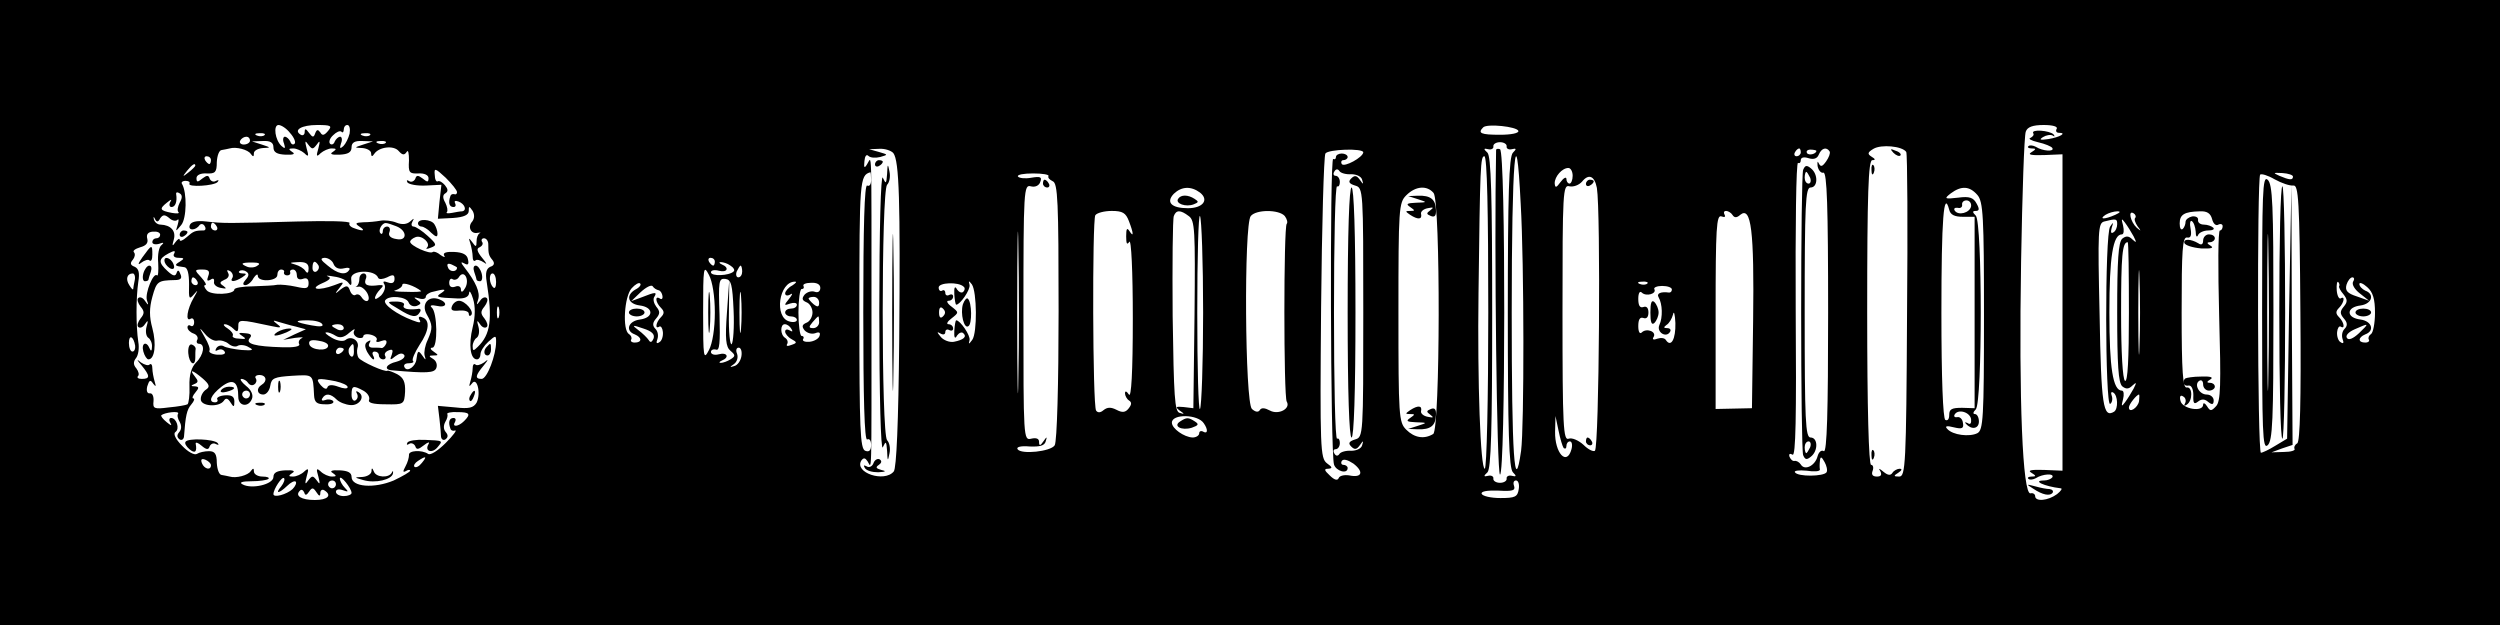 <?xml version="1.0" standalone="no"?>
<!DOCTYPE svg PUBLIC "-//W3C//DTD SVG 20010904//EN"
 "http://www.w3.org/TR/2001/REC-SVG-20010904/DTD/svg10.dtd">
<svg version="1.0" xmlns="http://www.w3.org/2000/svg"
 width="640pt" height="160pt" viewBox="0 0 640 160"
 preserveAspectRatio="xMidYMid meet">
<g transform="translate(0,160) scale(0.1,-0.1)"
fill="#000000" stroke="none">
<path d="M0 800 l0 -800 3200 0 3200 0 0 800 0 800 -3200 0 -3200 0 0 -800z
m743 459 c10 -11 15 -24 11 -27 -4 -4 -9 -1 -11 6 -3 6 -9 12 -14 12 -4 0 -6
-8 -2 -17 4 -13 3 -15 -6 -7 -17 15 -22 54 -8 54 7 0 21 -9 30 -21z m97 6
c-10 -12 -15 -13 -20 -4 -6 8 -9 8 -13 -2 -4 -12 -7 -11 -16 1 -8 11 -11 12
-11 2 0 -7 -5 -10 -10 -7 -20 12 2 25 42 25 35 0 39 -2 28 -15z m55 -7 c-3
-12 -10 -26 -16 -32 -9 -8 -10 -6 -6 7 4 9 2 17 -2 17 -5 0 -11 -6 -14 -12 -2
-7 -8 -10 -12 -6 -4 4 -1 14 8 22 8 8 17 12 21 9 3 -4 6 -1 6 5 0 7 4 12 9 12
6 0 8 -10 6 -22z m2992 7 c2 -6 -19 -10 -47 -10 -49 0 -58 4 -43 19 10 10 86
2 90 -9z m1378 5 c-3 -5 -1 -10 6 -10 21 0 3 -11 -27 -16 -21 -3 -25 -2 -14 5
8 5 19 7 25 4 5 -4 6 -2 2 3 -10 10 -58 14 -52 3 3 -4 -1 -9 -7 -12 -7 -2 2
-7 19 -11 18 -4 35 -11 37 -15 6 -10 -25 -8 -42 3 -7 4 -16 5 -19 2 -4 -3 0
-6 8 -6 12 0 12 -2 -1 -10 -10 -6 0 -8 33 -7 l47 2 0 -405 0 -405 -47 2 c-33
1 -43 -1 -33 -7 13 -8 13 -10 1 -10 -8 0 -12 -3 -8 -6 3 -3 12 -2 19 2 17 11
48 13 42 2 -3 -4 -12 -8 -21 -8 -32 0 0 -15 42 -20 6 0 1 -7 -9 -15 -23 -17
-56 -20 -56 -5 0 5 -6 9 -12 7 -20 -3 -30 236 -24 594 3 173 8 323 12 332 4
12 18 17 46 17 23 0 37 -4 33 -10z m-4588 -16 c-3 -3 -12 -4 -19 -1 -8 3 -5 6
6 6 11 1 17 -2 13 -5z m270 0 c-3 -3 -12 -4 -19 -1 -8 3 -5 6 6 6 11 1 17 -2
13 -5z m-307 -14 c0 -5 -7 -10 -16 -10 -8 0 -12 5 -9 10 3 6 10 10 16 10 5 0
9 -4 9 -10z m60 -17 c0 -13 9 -18 31 -19 20 -1 26 2 17 7 -10 7 -10 9 3 9 8 0
21 -6 28 -12 11 -11 12 -8 6 12 -5 19 -4 22 4 10 10 -13 12 -13 22 0 8 12 9 9
4 -10 -6 -20 -5 -23 6 -12 7 6 20 12 28 12 13 0 13 -2 3 -9 -9 -5 -3 -8 17 -7
22 1 31 6 31 19 0 12 8 17 28 16 l27 -1 -25 -8 c-24 -8 -24 -8 -2 -9 12 -1 22
-7 22 -13 0 -9 3 -10 8 -2 12 18 50 23 63 7 9 -10 14 -11 20 -2 4 7 6 -3 6
-22 -2 -31 1 -34 24 -33 15 1 26 -4 26 -12 0 -11 -3 -11 -15 -1 -12 9 -16 9
-19 -1 -3 -6 -10 -9 -15 -6 -6 4 -8 3 -5 -3 4 -5 24 -9 47 -8 l40 2 -5 -44 -4
-43 39 2 c28 2 40 8 40 18 0 13 1 13 10 0 5 -9 5 -19 -1 -27 -13 -14 -3 -33
14 -29 7 1 9 1 5 -1 -5 -3 -8 -12 -8 -21 0 -15 -2 -15 -11 -2 -9 12 -10 12 -5
-3 3 -10 6 -26 6 -34 0 -9 3 -13 7 -10 3 4 13 1 22 -5 9 -7 7 -2 -4 11 -14 17
-16 25 -7 28 6 3 10 9 6 14 -3 5 0 9 5 9 6 0 11 -7 11 -15 0 -25 1 -29 11 -41
6 -8 4 -14 -6 -17 -10 -5 -13 -15 -9 -39 15 -96 10 -134 -23 -166 -11 -11 -13
-11 -13 2 0 8 5 18 10 21 6 4 8 16 5 28 -5 17 -4 19 4 7 5 -8 13 -11 17 -7 4
3 1 13 -6 22 -10 12 -10 18 0 30 7 9 10 19 6 22 -4 4 -12 1 -17 -7 -9 -12 -10
-12 -5 3 6 18 -6 45 -34 81 -11 14 -11 17 -2 12 10 -6 13 -3 10 10 -2 12 -13
18 -35 19 -20 1 -30 -2 -26 -9 4 -6 0 -5 -9 1 -8 7 -17 10 -20 8 -7 -7 -58 16
-58 26 0 4 6 9 14 12 16 6 40 -16 29 -27 -4 -4 0 -4 10 0 16 6 15 9 -8 30 -14
13 -31 24 -36 24 -6 0 -7 6 -3 13 5 9 4 9 -6 0 -8 -7 -20 -9 -35 -3 -12 5 -31
7 -41 5 -11 -2 -30 -4 -44 -4 -20 -1 -22 -3 -10 -11 17 -11 10 -13 -14 -4 -9
3 -14 9 -11 13 2 5 -57 6 -133 4 -179 -5 -190 -5 -234 0 -25 3 -39 -1 -42 -9
-6 -15 15 -15 25 0 4 4 10 3 13 -3 4 -6 2 -11 -3 -11 -22 0 -26 -2 -43 -17
-10 -9 -18 -12 -18 -7 0 5 -5 2 -11 -6 -8 -12 -9 -10 -4 7 6 22 -8 37 -34 38
-8 0 -15 6 -17 13 -2 8 0 8 3 1 4 -8 8 -8 13 2 7 10 12 10 23 1 7 -7 17 -9 21
-5 4 4 4 -1 1 -12 -6 -19 -6 -19 9 -1 14 17 15 83 2 105 -3 4 1 8 9 8 8 0 12
-3 10 -7 -6 -10 63 -6 72 4 4 5 3 6 -4 3 -6 -4 -13 -1 -16 5 -3 10 -7 10 -19
1 -12 -10 -15 -10 -15 1 0 8 11 13 26 12 22 -1 26 3 26 29 1 17 6 31 13 31 7
1 15 3 20 4 16 5 47 -3 54 -14 6 -8 8 -8 8 2 0 6 10 12 23 13 21 1 21 1 -3 9
l-25 8 28 1 c19 1 27 -4 27 -16z m287 11 c-3 -3 -12 -4 -19 -1 -8 3 -5 6 6 6
11 1 17 -2 13 -5z m2870 -9 c-1 -5 5 -9 13 -7 12 3 13 1 3 -9 -10 -10 -13
-106 -13 -409 0 -303 3 -399 13 -409 10 -10 9 -12 -3 -9 -8 2 -14 -2 -13 -7 1
-6 -7 -11 -17 -11 -10 0 -18 5 -17 11 1 5 -5 9 -13 7 -12 -3 -13 -1 -2 9 9 10
12 106 12 409 0 303 -3 399 -12 409 -11 10 -10 12 2 9 8 -2 14 2 13 7 -1 6 7
11 17 11 10 0 18 -5 17 -11z m1023 -14 c3 -5 4 -194 2 -420 -2 -382 -4 -411
-20 -411 -15 0 -15 2 -2 10 9 6 10 10 3 10 -6 0 -15 -5 -18 -10 -5 -8 -12 -7
-23 2 -12 10 -14 10 -8 1 4 -9 1 -13 -9 -13 -11 0 -15 5 -11 15 3 8 1 15 -4
15 -6 0 -10 145 -10 390 0 305 3 390 13 390 9 0 8 3 -2 9 -11 7 -10 11 5 20
20 12 74 7 84 -8z m-2593 -3 c15 -20 18 -123 15 -478 -2 -211 -7 -329 -14
-337 -24 -29 -102 -3 -83 28 6 8 10 7 16 -2 11 -17 10 -58 10 381 0 442 1 398
-11 380 -7 -12 -9 -10 -7 8 1 12 5 18 10 13 5 -5 18 -6 30 -3 21 6 21 6 -3 13
l-25 7 26 1 c15 1 31 -5 36 -11z m1203 2 c-1 -13 -49 -39 -55 -30 -3 5 -1 10
4 10 6 0 11 4 11 8 0 5 -7 9 -15 9 -8 0 -15 -4 -15 -9 0 -5 -3 -7 -7 -5 -9 6
-7 -754 2 -782 5 -17 35 -26 35 -9 0 4 -5 8 -11 8 -5 0 -7 5 -4 10 4 6 15 3
30 -7 27 -21 22 -37 -11 -30 -13 2 -25 -1 -27 -7 -3 -7 -11 -5 -23 7 -14 13
-15 17 -4 17 12 1 11 4 -3 14 -17 13 -18 37 -15 398 2 210 7 388 11 395 7 11
97 14 97 3z m1120 0 c0 -5 -5 -10 -11 -10 -5 0 -7 5 -4 10 3 6 8 10 11 10 2 0
4 -4 4 -10z m40 4 c0 -8 -19 -13 -24 -6 -3 5 1 9 9 9 8 0 15 -2 15 -3z m34 -2
c2 -4 -2 -15 -9 -25 -10 -14 -14 -15 -19 -5 -3 7 -4 4 -3 -7 2 -11 9 -19 15
-17 9 1 12 -85 12 -359 0 -253 -3 -358 -11 -354 -6 4 -13 -2 -16 -13 -6 -24
-33 -38 -43 -21 -4 6 -11 10 -16 9 -5 -1 -10 4 -13 11 -2 7 1 9 8 5 8 -5 10
95 8 373 -1 208 1 377 6 374 4 -2 7 1 7 7 0 7 8 9 20 5 13 -4 22 -1 26 9 7 17
20 21 28 8z m-4144 -22 c0 -5 -2 -10 -4 -10 -3 0 -8 5 -11 10 -3 6 -1 10 4 10
6 0 11 -4 11 -10z m3270 -390 c0 -220 -4 -400 -9 -400 -11 0 -19 221 -16 450
4 327 5 350 15 350 7 0 10 -140 10 -400z m83 278 c9 -155 9 -571 1 -632 -17
-120 -24 -13 -24 354 0 393 11 518 23 278z m-3393 98 c0 -2 -8 -10 -17 -17
-16 -13 -17 -12 -4 4 13 16 21 21 21 13z m670 -68 c0 -4 -3 -7 -7 -5 -5 1 -9
-1 -10 -5 -6 -17 -3 -28 8 -28 5 0 7 4 4 10 -3 6 1 7 9 4 16 -6 22 -23 9 -25
-5 0 -16 -2 -26 -4 -11 -2 -16 -1 -13 2 3 3 1 14 -4 24 -7 12 -7 20 0 24 8 5
7 11 -1 21 -6 7 -14 12 -18 10 -4 -3 -8 5 -8 16 -2 19 1 18 28 -7 16 -16 29
-32 29 -37z m2289 46 c14 0 26 -6 28 -14 4 -13 3 -13 -6 0 -8 11 -13 12 -22 3
-8 -8 -6 -13 10 -18 21 -6 21 -10 21 -325 0 -315 0 -319 -21 -325 -16 -5 -18
-10 -10 -18 9 -9 14 -8 22 3 9 13 10 13 6 0 -2 -8 -14 -14 -28 -14 -13 1 -27
-3 -30 -8 -4 -6 -9 -6 -13 1 -4 6 -2 11 3 11 6 0 11 7 11 16 0 8 -3 13 -7 11
-5 -3 -8 143 -8 323 0 180 3 326 8 323 4 -2 7 3 7 11 0 9 -5 16 -11 16 -5 0
-7 5 -3 11 4 7 9 7 13 1 3 -5 17 -9 30 -8z m567 -4 c0 -11 -4 -20 -8 -20 -4 0
-8 5 -8 12 0 6 -7 3 -15 -8 -11 -15 -14 -16 -15 -3 0 17 19 39 35 39 6 0 11
-9 11 -20z m-1796 -11 c0 -11 -4 -17 -10 -14 -7 4 -10 -107 -10 -325 0 -218 3
-329 10 -325 6 3 10 -3 10 -14 0 -14 -5 -19 -15 -15 -13 5 -15 54 -15 354 0
339 1 351 28 359 1 1 2 -8 2 -20z m454 10 c-2 -4 3 -9 11 -13 13 -5 15 -51 15
-333 0 -183 -4 -334 -10 -343 -10 -16 -86 -24 -95 -10 -4 6 9 9 31 7 26 -1 38
2 41 13 4 13 3 13 -6 0 -8 -12 -11 -12 -11 -1 0 8 -7 11 -20 8 -20 -5 -20 0
-20 323 0 315 1 328 19 323 11 -3 21 2 24 11 5 13 1 15 -23 11 -16 -3 -31 -1
-34 3 -3 5 15 8 39 8 24 0 42 -3 39 -7z m3187 -24 c13 2 16 -35 18 -325 2
-230 -1 -330 -8 -335 -6 -3 -9 -10 -7 -14 3 -4 -9 -8 -27 -8 l-32 -1 27 10 27
9 -2 332 -1 332 -6 -324 -5 -324 -30 -18 c-16 -10 -33 -18 -37 -18 -9 -1 -10
703 -2 712 3 3 20 -2 37 -12 18 -10 39 -17 48 -16z m-1 23 c0 -10 -9 -9 -35 2
-17 8 -16 8 8 7 15 -1 27 -5 27 -9z m-1782 -29 c10 -59 6 -662 -5 -673 -4 -3
-17 3 -29 15 -13 12 -30 19 -38 16 -14 -6 -16 29 -16 322 0 313 1 329 18 324
10 -2 24 3 32 12 17 21 32 15 38 -16z m-1481 -486 c-1 -93 -3 -17 -3 167 0
184 2 260 3 168 2 -93 2 -243 0 -335z m465 474 c24 -19 7 -40 -31 -40 -42 0
-57 15 -36 37 20 19 44 20 67 3z m598 -1 c18 -23 17 -605 -1 -617 -23 -14 -48
-10 -69 11 -19 19 -20 33 -20 300 0 267 1 281 20 300 24 24 53 26 70 6z m1392
-5 c15 -17 17 -54 17 -310 0 -263 -2 -292 -17 -300 -20 -10 -63 -5 -77 11 -7
7 -2 9 17 4 21 -5 26 -3 23 12 -1 9 -8 16 -15 14 -6 -1 -9 2 -6 7 9 15 39 6
42 -12 1 -11 -2 -15 -9 -10 -7 3 -8 2 -4 -2 14 -16 33 -13 33 6 0 11 -5 19
-10 19 -6 0 -5 5 2 12 17 17 17 479 0 496 -9 9 -9 12 0 12 9 0 10 5 2 19 -8
15 -18 19 -47 15 -35 -4 -37 -3 -19 11 27 20 48 19 68 -4z m-4602 -20 c-5 -10
-7 -21 -3 -24 3 -4 -5 -4 -17 -2 -31 6 -33 10 -13 26 11 9 14 10 9 2 -4 -7 -2
-13 3 -13 10 0 15 14 12 33 -1 5 3 6 9 2 7 -4 7 -12 0 -24z m4586 -9 c-3 -17
-33 -25 -42 -11 -3 5 0 8 8 7 7 -2 12 2 11 8 -1 6 4 11 11 11 8 0 13 -7 12
-15z m-21 -27 l30 0 0 -245 0 -245 -32 1 c-26 0 -33 -3 -33 -18 0 -11 -4 -16
-10 -13 -6 4 -10 106 -10 274 0 242 6 317 20 264 3 -13 14 -18 35 -18z m-2135
-11 c12 -31 13 -44 1 -25 -6 9 -8 5 -8 -14 0 -19 2 -23 8 -14 5 8 9 -75 9
-196 0 -139 -4 -205 -10 -195 -6 9 -10 10 -10 3 0 -6 5 -15 10 -18 8 -5 7 -11
-1 -21 -8 -10 -16 -11 -31 -3 -14 7 -23 7 -33 -1 -8 -7 -15 -7 -19 -1 -9 13
-10 487 -2 500 4 6 23 11 42 11 28 0 36 -5 44 -26z m153 13 c16 -11 17 -35 15
-252 l-3 -240 -25 3 c-20 2 -22 0 -10 -9 13 -9 13 -10 0 -6 -13 3 -15 41 -18
248 -1 134 0 249 3 256 6 16 17 16 38 0z m37 -247 c0 -129 -4 -240 -8 -247 -4
-6 -7 105 -7 247 0 142 3 253 7 247 4 -7 8 -118 8 -247z m209 247 c6 -8 8 -17
5 -20 -8 -8 -8 -442 0 -455 11 -18 -21 -35 -43 -23 -13 7 -22 8 -26 1 -4 -6
-11 -5 -20 3 -18 15 -21 473 -3 494 14 17 72 17 87 0z m1146 3 c5 -8 11 -8 20
0 28 23 36 -40 33 -271 l-3 -224 -46 -1 -47 -1 0 249 c0 214 2 249 15 244 8
-3 11 -1 8 4 -3 6 -2 10 4 10 5 0 13 -5 16 -10z m980 0 c-27 -12 -43 -12 -25
0 8 5 22 9 30 9 10 0 8 -3 -5 -9z m51 -8 c-3 -3 0 -12 6 -21 10 -13 10 -14 -2
-4 -16 15 -23 46 -8 37 5 -3 7 -9 4 -12z m197 -3 c3 -12 10 -18 16 -14 6 3 11
1 11 -4 0 -6 -3 -11 -7 -11 -5 0 -5 -98 -2 -217 5 -179 4 -221 -8 -233 -12
-13 -15 -13 -23 0 -5 8 -10 10 -10 4 0 -20 -54 -11 -58 10 -3 11 0 16 7 11 6
-3 8 -11 5 -17 -4 -7 -2 -8 4 -4 16 10 15 47 0 44 -10 -2 -13 41 -13 192 0
160 2 194 14 192 9 -2 12 5 9 22 -3 14 -1 23 3 20 5 -3 9 -15 10 -27 0 -12 3
-16 6 -9 2 6 14 12 26 12 11 0 17 3 13 7 -4 4 -15 8 -24 8 -9 0 -16 5 -15 12
1 6 -5 10 -15 9 -9 -2 -17 -8 -17 -14 0 -6 -3 -14 -7 -18 -5 -4 -8 2 -8 14 0
23 12 30 51 31 19 1 28 -5 32 -20z m-243 -13 c0 -8 -4 -18 -10 -21 -6 -4 -7 1
-4 12 5 15 4 15 -4 3 -14 -18 -13 -462 0 -454 5 3 7 13 4 21 -3 8 -1 11 4 8
12 -7 13 -42 2 -49 -28 -17 -33 16 -37 247 -5 219 -4 236 12 240 31 8 33 7 33
-7z m42 -31 c8 -16 8 -18 -3 -8 -9 9 -16 10 -26 2 -10 -9 -13 -54 -13 -189 0
-135 3 -180 13 -189 10 -8 17 -7 26 2 11 10 11 8 3 -8 -6 -11 -16 -27 -22 -35
-9 -12 -10 -11 -5 8 3 12 2 22 -3 22 -23 0 -32 58 -32 200 0 142 9 200 32 200
5 0 6 10 3 23 -5 18 -4 19 5 7 6 -8 16 -24 22 -35z m-4907 25 c3 -5 1 -10 -4
-10 -6 0 -11 5 -11 10 0 6 2 10 4 10 3 0 8 -4 11 -10z m459 1 c29 -11 29 -39
1 -33 -15 2 -22 9 -18 18 3 8 0 14 -6 14 -6 0 -11 -5 -11 -12 0 -6 -3 -9 -6
-5 -7 7 4 27 14 26 4 0 16 -4 26 -8z m-604 -22 c0 -5 -4 -9 -10 -9 -5 0 -10
-4 -10 -10 0 -5 8 -7 18 -4 10 4 13 3 6 -3 -7 -4 -11 -25 -9 -46 1 -20 0 -35
-3 -32 -9 9 -31 -45 -26 -63 5 -14 4 -15 -5 -2 -5 8 -13 11 -17 7 -4 -3 -1
-13 6 -22 10 -12 10 -18 0 -30 -7 -9 -10 -19 -6 -22 4 -4 12 -1 17 7 8 12 9
10 4 -7 -3 -12 -1 -24 5 -28 5 -3 10 -14 9 -23 0 -11 -3 -12 -6 -4 -8 20 -22
14 -16 -8 3 -11 9 -20 13 -20 16 0 21 39 10 80 -8 29 -8 51 0 80 11 40 14 42
57 43 15 0 20 4 15 15 -4 11 -7 12 -10 3 -3 -9 -9 -8 -23 5 -24 22 -24 31 2
45 15 8 19 8 15 0 -4 -6 0 -11 11 -11 15 0 16 -2 3 -10 -15 -9 -13 -11 12 -14
8 -1 12 -16 12 -44 -1 -38 0 -40 13 -25 11 13 10 10 -1 -9 -17 -29 -22 -63 -8
-54 5 3 9 -1 9 -9 0 -8 -4 -12 -9 -9 -4 3 -8 1 -8 -4 0 -6 7 -13 16 -16 8 -3
12 -10 9 -16 -3 -5 -1 -10 4 -10 17 0 13 -28 -7 -48 -12 -12 -18 -32 -17 -61
1 -23 -2 -44 -5 -46 -3 -2 -25 -6 -48 -8 -38 -5 -41 -3 -39 16 1 12 -3 21 -9
20 -7 -1 -10 6 -7 18 5 16 8 18 15 7 7 -9 8 -8 4 5 -3 10 -6 26 -6 34 0 9 -3
13 -7 10 -3 -4 -13 -1 -22 5 -12 10 -12 8 2 -8 21 -26 22 -34 0 -34 -9 0 -13
3 -10 7 4 3 2 12 -4 20 -8 9 -8 17 -1 26 6 7 9 26 6 42 -6 40 -6 112 0 153 4
24 1 34 -9 39 -11 4 -13 9 -5 18 5 6 7 15 3 19 -4 4 3 9 16 13 15 4 21 11 18
22 -3 11 2 17 14 18 11 1 19 -2 19 -8z m5040 -200 c0 -117 -3 -178 -10 -174
-6 4 -10 73 -10 174 0 147 3 181 17 181 2 0 3 -81 3 -181z m27 -86 c-1 -49 -3
-9 -3 87 0 96 2 136 3 88 2 -49 2 -127 0 -175z m-4623 211 c4 -10 14 -14 26
-11 11 3 18 1 14 -4 -9 -15 -30 -10 -55 11 -19 15 -20 19 -8 20 9 0 20 -7 23
-16z m976 6 c0 -5 -2 -10 -4 -10 -3 0 -8 5 -11 10 -3 6 -1 10 4 10 6 0 11 -4
11 -10z m-1171 -10 c-6 -5 -18 -6 -26 -3 -19 8 -16 11 13 11 17 0 22 -3 13 -8z
m131 -7 c0 -12 -3 -14 -8 -7 -4 7 -16 14 -27 17 -15 4 -14 5 8 6 20 1 27 -4
27 -16z m25 8 c3 -5 1 -12 -5 -16 -5 -3 -10 1 -10 9 0 18 6 21 15 7z m355 -6
c0 -12 -19 -12 -23 0 -4 9 -1 12 9 8 7 -3 14 -7 14 -8z m700 5 c8 -5 12 -12 8
-15 -11 -11 -58 -13 -58 -2 0 5 9 7 20 4 22 -6 28 8 8 16 -7 3 -8 6 -3 6 6 0
17 -3 25 -9z m-40 -120 c0 -41 -6 -79 -15 -96 -14 -27 -15 -21 -15 96 0 117 1
123 15 96 9 -17 15 -55 15 -96z m70 105 c0 -8 -4 -15 -10 -15 -5 0 -7 7 -4 15
4 8 8 15 10 15 2 0 4 -7 4 -15z m-1367 -12 c-4 -11 -3 -14 6 -9 7 5 10 2 9 -5
-2 -7 6 -14 17 -16 15 -3 16 -2 7 5 -11 7 -10 10 3 16 9 3 13 11 9 17 -4 8 -3
9 5 5 6 -4 9 -12 6 -17 -8 -12 6 -11 25 1 12 8 12 10 1 10 -8 0 -12 3 -8 6 3
3 11 3 17 -1 8 -5 8 -11 -1 -21 -8 -9 -8 -14 -1 -14 6 0 16 8 21 18 6 9 11 12
11 6 0 -17 50 -14 50 2 0 8 4 14 10 14 5 0 9 -3 7 -7 -1 -5 3 -8 8 -8 6 0 9 3
8 8 -2 4 2 7 7 7 6 0 10 -7 10 -15 0 -9 6 -12 15 -9 10 4 15 0 15 -11 0 -14
-6 -15 -32 -9 -18 4 -40 6 -48 5 -8 -2 -36 -3 -62 -4 -27 0 -48 -4 -48 -8 0
-13 -60 -16 -71 -2 -6 7 -8 13 -4 13 5 0 0 9 -10 20 -18 19 -17 20 3 20 16 0
20 -4 15 -17z m435 -4 c2 -5 12 -4 23 1 15 8 19 7 19 -4 0 -10 -6 -13 -17 -9
-11 4 -14 3 -9 -5 4 -7 0 -19 -8 -28 -9 -8 -16 -12 -16 -7 0 5 6 15 13 22 10
10 9 12 -3 11 -29 -4 -39 0 -34 15 4 8 1 15 -5 15 -6 0 -11 -6 -11 -14 0 -8
-3 -16 -7 -19 -5 -2 -2 -2 4 -1 7 2 17 -6 23 -16 11 -21 -3 -29 -15 -10 -4 6
-10 8 -15 5 -4 -3 -11 2 -14 11 -5 14 -9 14 -24 3 -15 -13 -16 -12 -3 4 13 16
12 17 -13 7 -40 -15 -67 -11 -31 5 19 8 24 14 15 17 -8 3 -1 3 15 0 17 -2 33
-10 37 -16 7 -10 9 -6 7 10 -3 23 61 25 69 3z m-623 -6 c-2 -10 -4 -20 -4 -23
-1 -3 -5 2 -10 10 -10 15 -6 30 9 30 4 0 7 -8 5 -17z m846 -20 c-6 -11 -11
-13 -11 -4 0 7 -6 11 -15 7 -9 -3 -15 0 -15 10 0 8 4 13 9 9 5 -3 13 0 16 6
13 20 28 -7 16 -28z m79 15 c0 -12 -3 -18 -7 -14 -11 10 -12 36 -2 36 5 0 9
-10 9 -22z m-765 2 c3 -5 1 -10 -4 -10 -6 0 -11 5 -11 10 0 6 2 10 4 10 3 0 8
-4 11 -10z m1373 -75 c2 -43 -1 -82 -5 -86 -4 -4 -8 31 -7 79 l1 87 -6 -85
c-5 -68 -3 -88 9 -98 13 -11 13 -14 0 -22 -8 -5 -19 -9 -25 -9 -5 0 -4 3 3 6
20 8 14 22 -8 16 -11 -3 -20 0 -20 6 0 5 6 8 13 6 9 -4 11 17 9 89 -3 87 -2
94 15 92 15 -2 18 -14 21 -81z m4146 74 c-4 -7 4 -20 17 -30 l24 -19 -31 11
c-25 8 -31 15 -27 30 3 10 10 19 15 19 5 0 6 -5 2 -11z m-4946 -24 c2 -2 -16
-3 -40 -2 -24 0 -35 2 -25 4 9 3 17 9 17 14 0 8 32 -3 48 -16z m549 4 c-26
-15 -20 -37 11 -41 16 -2 27 -9 27 -18 0 -9 -11 -16 -27 -18 -30 -4 -38 -29
-13 -38 19 -8 19 -21 0 -21 -8 0 -12 4 -9 8 2 4 0 10 -6 14 -17 10 -12 96 7
117 9 10 19 16 22 12 3 -3 -2 -10 -12 -15z m59 -2 c5 -1 9 -8 10 -15 1 -6 -2
-10 -7 -6 -13 8 -11 -10 3 -24 9 -9 9 -15 0 -24 -13 -13 -16 -32 -4 -24 4 2 8
-4 9 -14 1 -11 -3 -23 -9 -26 -7 -5 -9 -2 -5 8 3 9 1 20 -5 26 -8 8 -8 16 2
27 10 12 10 18 0 30 -6 8 -9 19 -5 25 8 13 3 13 -32 -1 l-27 -10 24 23 c14 13
28 20 31 15 3 -5 10 -9 15 -10z m211 -99 c-2 -24 -4 -5 -4 42 0 47 2 66 4 43
2 -24 2 -62 0 -85z m131 111 c-10 -5 -18 -15 -18 -20 0 -6 6 -7 13 -3 7 5 6 0
-3 -11 -14 -17 -13 -18 3 -12 9 3 17 2 17 -3 0 -6 -7 -10 -15 -10 -8 0 -15 -4
-15 -10 0 -5 7 -10 15 -10 8 0 15 -4 15 -9 0 -5 -9 -7 -19 -4 -40 10 -27 102
14 102 6 0 2 -4 -7 -10z m72 -6 c0 -9 -6 -13 -14 -10 -8 3 -19 0 -26 -7 -8
-10 -7 -15 5 -20 8 -3 15 -15 15 -26 0 -11 -7 -23 -15 -26 -12 -5 -13 -10 -5
-20 7 -7 18 -10 27 -7 10 4 14 2 11 -7 -2 -7 -14 -14 -26 -15 -11 -1 -19 2
-16 7 3 4 1 8 -4 8 -4 0 -8 27 -8 60 0 33 4 60 8 60 5 0 7 3 5 8 -3 4 6 8 19
8 15 1 24 -4 24 -13z m367 3 c4 -3 3 -9 -1 -13 -4 -4 -11 -1 -16 6 -5 10 -8 6
-7 -12 1 -15 3 -27 5 -27 10 0 37 39 34 51 -3 11 -2 11 6 1 13 -19 14 -124 1
-142 -9 -12 -10 -12 -7 -1 3 12 -24 51 -34 51 -2 0 -4 -12 -5 -27 -1 -18 2
-22 7 -12 5 7 12 10 16 6 10 -9 1 -17 -24 -22 -11 -2 -27 4 -34 13 -10 12 -10
14 0 8 7 -4 12 -2 12 4 0 6 5 8 10 5 6 -3 10 -1 10 4 0 6 -5 11 -12 11 -6 0
-3 7 8 15 19 15 19 15 0 30 -11 8 -14 15 -8 15 7 0 12 5 12 11 0 5 -4 7 -10 4
-5 -3 -10 -1 -10 5 0 6 -4 9 -8 6 -5 -3 -9 1 -9 8 0 13 51 15 64 2z m1750 8
c-3 -3 -12 -4 -19 -1 -8 3 -5 6 6 6 11 1 17 -2 13 -5z m1771 -7 c-1 -2 3 -11
11 -20 11 -14 11 -20 1 -32 -10 -12 -10 -18 0 -30 10 -11 10 -19 2 -27 -6 -6
-8 -17 -5 -26 4 -10 2 -13 -5 -8 -6 3 -10 15 -9 26 1 10 5 16 9 14 12 -8 9 11
-4 24 -9 9 -9 15 0 24 13 13 16 32 4 24 -4 -2 -9 7 -10 21 -1 15 1 24 4 21 3
-4 4 -8 2 -11z m92 -68 c0 -26 -5 -51 -10 -54 -6 -4 -8 -10 -6 -14 3 -4 -1 -8
-9 -8 -19 0 -19 13 0 21 25 9 17 34 -12 38 -17 2 -28 9 -28 18 0 9 11 16 28
18 29 4 37 29 12 38 -8 4 -15 11 -15 17 0 5 9 2 20 -8 15 -13 20 -31 20 -66z
m-1800 60 c0 -5 -3 -8 -7 -8 -21 3 -33 -2 -27 -12 10 -17 11 -52 2 -71 -8 -18
17 -34 27 -18 4 6 0 10 -7 10 -9 0 -10 2 -2 8 7 4 14 16 17 27 2 11 5 1 6 -22
1 -41 -11 -63 -24 -44 -3 6 -13 7 -22 4 -10 -4 -14 -2 -10 4 9 14 -18 24 -30
12 -5 -5 -9 1 -9 16 0 17 4 24 13 21 8 -3 13 2 13 14 0 12 -5 17 -13 14 -9 -3
-13 4 -13 21 0 15 4 21 9 16 11 -11 39 -3 32 9 -2 4 7 8 20 8 14 0 25 -4 25
-9z m-3150 -9 c-16 -10 -13 -12 40 -14 20 -1 30 4 31 14 0 8 5 2 10 -15 6 -19
6 -45 -1 -73 -11 -45 -6 -82 11 -82 5 0 9 6 9 13 0 8 9 22 20 32 19 17 20 17
20 0 0 -34 -23 -95 -37 -95 -18 0 -16 9 5 34 13 16 13 18 1 8 -9 -6 -19 -9
-22 -5 -4 3 -7 -1 -7 -10 0 -8 -3 -24 -6 -34 -4 -13 -3 -14 4 -5 13 19 24 -25
12 -49 -8 -13 -19 -16 -54 -12 l-45 4 4 -33 c2 -18 4 -39 4 -46 1 -7 6 -10 11
-7 7 5 8 11 1 19 -6 7 -6 17 -1 26 5 8 7 17 5 20 -2 3 10 6 26 5 32 0 35 -5
17 -23 -15 -15 -32 -16 -23 -2 3 6 1 10 -4 10 -11 0 -14 -11 -8 -27 1 -5 7 -7
12 -5 6 2 -5 -13 -24 -32 -20 -20 -39 -32 -45 -28 -16 11 -51 9 -49 -3 0 -6
-3 -18 -9 -29 -7 -13 -7 -16 1 -12 6 4 11 4 11 1 0 -3 -19 -14 -42 -25 -50
-21 -108 -17 -108 9 0 11 -9 16 -31 17 -20 1 -26 -2 -17 -7 10 -7 10 -9 -2 -9
-9 0 -22 6 -29 13 -11 10 -12 7 -6 -13 5 -19 4 -22 -4 -10 -10 13 -12 13 -22
0 -8 -12 -9 -9 -4 10 6 20 5 23 -6 13 -7 -7 -20 -13 -29 -13 -12 0 -12 2 -2 9
9 5 3 8 -17 7 -22 -1 -31 -6 -31 -17 0 -19 -56 -32 -79 -19 -10 5 -1 8 23 8
20 0 40 3 43 6 4 3 -3 6 -15 6 -12 0 -22 6 -22 13 0 9 -2 9 -8 1 -7 -11 -38
-19 -54 -14 -5 1 -13 3 -20 4 -7 0 -12 14 -13 31 0 23 -5 30 -20 30 -11 0 -25
-3 -31 -7 -6 -4 -23 5 -38 21 -17 17 -23 31 -17 35 12 8 3 36 -11 36 -5 0 -6
-6 -2 -12 5 -9 2 -8 -9 1 -10 8 -16 16 -14 18 8 7 47 12 43 4 -3 -4 -1 -13 4
-21 5 -9 5 -19 -1 -26 -7 -8 -6 -14 1 -19 5 -3 10 0 11 7 4 54 7 69 19 83 7 8
9 15 5 15 -4 0 -2 7 5 15 10 12 10 15 -1 16 -11 0 -11 2 -1 6 10 4 10 8 1 19
-16 20 -6 17 20 -5 17 -15 19 -21 9 -28 -7 -4 -14 -15 -14 -24 -2 -19 46 -23
59 -5 5 8 10 7 17 -4 8 -13 10 -13 10 2 0 13 -7 17 -24 16 -14 -1 -22 -6 -20
-10 3 -4 0 -8 -5 -8 -19 0 -12 18 16 40 29 22 43 14 43 -26 0 -24 26 -28 35
-5 4 10 -2 23 -15 33 -12 10 -17 18 -12 18 6 0 14 -5 17 -10 4 -6 11 -8 16 -4
5 3 7 10 4 15 -4 5 1 9 9 9 18 0 21 -16 6 -25 -15 -9 -12 -25 4 -25 8 0 16 10
18 23 3 19 10 22 56 25 55 3 53 5 56 -50 1 -18 7 -23 28 -23 15 -1 24 3 21 8
-3 4 -12 6 -20 3 -8 -3 -11 -1 -8 4 8 14 21 13 37 -3 7 -7 23 -13 35 -14 23
-2 39 22 21 33 -6 4 -8 3 -4 -4 3 -6 2 -13 -4 -17 -5 -3 -10 3 -10 14 0 24 4
25 30 11 11 -6 17 -16 15 -23 -4 -8 9 -12 42 -12 47 -1 48 0 50 32 1 25 -4 36
-20 45 -12 6 -23 10 -25 9 -5 -5 -67 23 -74 33 -4 6 -5 17 -3 25 7 18 -15 33
-30 21 -6 -5 -21 -3 -35 5 -14 8 -20 14 -15 14 6 1 17 -4 25 -9 10 -6 21 -4
34 8 11 9 16 12 13 6 -4 -7 0 -14 8 -18 8 -3 15 -1 15 3 0 5 9 7 20 4 11 -3
17 -9 14 -14 -3 -5 3 -6 12 -2 11 4 15 2 13 -6 -3 -7 -8 -12 -12 -12 -4 1 -14
1 -23 1 -9 0 -12 5 -8 12 4 7 3 8 -4 4 -9 -5 -9 -13 -2 -27 6 -10 13 -19 16
-19 3 0 2 5 -1 10 -3 6 -1 10 4 10 6 0 11 -4 11 -10 0 -5 5 -10 11 -10 5 0 8
4 5 9 -3 5 1 11 9 14 10 4 12 1 8 -11 -6 -14 -4 -15 9 -4 11 8 18 9 23 3 3 -6
-6 -13 -20 -17 -26 -6 -34 -20 -12 -22 91 -8 109 -7 114 6 3 8 0 18 -8 23 -12
7 -12 9 1 9 13 0 13 1 0 10 -8 5 -10 10 -3 10 14 0 13 91 -2 103 -6 5 0 7 13
4 25 -6 30 8 6 17 -27 10 -46 -12 -32 -38 16 -28 16 -36 3 -66 -7 -14 -10 -32
-8 -40 4 -13 3 -13 -6 0 -10 14 -12 13 -15 -10 -2 -18 -23 -33 -30 -21 -4 6 0
11 10 11 10 0 15 3 11 6 -3 4 5 22 17 41 25 37 28 64 6 71 -7 3 -10 0 -6 -7 5
-8 0 -8 -18 -1 -40 15 -76 41 -70 51 9 14 54 10 60 -5 3 -8 12 -12 21 -9 12 5
12 8 1 15 -10 7 -9 8 5 4 9 -3 17 -1 17 4 0 5 8 11 18 13 30 8 37 7 22 -3z
m967 -25 c0 -11 -4 -12 -14 -4 -7 6 -13 13 -13 15 0 2 6 4 13 4 8 0 14 -7 14
-15z m-820 -37 c-3 -7 -5 -2 -5 12 0 14 2 19 5 13 2 -7 2 -19 0 -25z m1137 2
c-6 -6 -10 -3 -10 10 0 13 4 16 10 10 7 -7 7 -13 0 -20z m-317 -15 c0 -8 -7
-15 -15 -15 -12 0 -12 3 -2 15 7 8 13 15 15 15 1 0 2 -7 2 -15z m-1401 -10
c23 -5 26 -4 14 5 -13 10 -12 11 3 6 11 -3 30 -9 44 -12 l26 -7 -29 -13 -29
-14 30 5 c17 2 24 2 17 -1 -6 -3 -9 -10 -6 -15 3 -6 -14 -9 -43 -8 -71 2 -95
9 -84 23 7 8 4 12 -12 13 -17 2 -18 0 -7 -7 11 -7 10 -9 -7 -7 -12 0 -20 4
-17 8 2 4 -4 12 -13 18 -10 6 -13 11 -7 11 5 0 15 -5 22 -12 9 -9 12 -8 12 6
0 19 2 19 86 1z m129 5 c4 -6 -6 -7 -27 -3 -44 8 -48 13 -10 13 17 0 34 -4 37
-10z m55 -10 c0 -5 -7 -7 -15 -4 -8 4 -15 8 -15 10 0 2 7 4 15 4 8 0 15 -4 15
-10z m793 -27 c-4 -9 -8 -11 -12 -4 -4 6 -16 18 -27 26 -17 13 -16 14 13 4 22
-7 30 -15 26 -26z m353 25 c4 -7 3 -8 -4 -4 -7 4 -12 3 -12 -3 0 -5 7 -14 16
-19 15 -8 15 -10 0 -15 -10 -4 -14 -3 -11 2 3 5 1 12 -5 16 -13 8 -13 35 -1
35 6 0 13 -5 17 -12z m4013 -11 c-15 -14 -27 -19 -31 -12 -4 6 4 15 20 22 38
17 38 16 11 -10z m-5483 -19 c9 2 22 -2 29 -8 8 -7 19 -9 24 -5 6 3 19 2 28
-4 14 -7 10 -9 -18 -7 -20 2 -41 6 -47 10 -6 3 -14 1 -18 -5 -4 -7 -3 -9 4 -5
6 3 13 2 17 -4 4 -6 -4 -9 -19 -8 -13 1 -22 6 -20 10 3 4 -3 20 -12 35 -15 26
-15 27 1 8 9 -11 23 -19 31 -17z m-210 -13 c1 -8 -2 -15 -7 -15 -5 0 -9 10 -9
22 0 23 12 17 16 -7z m494 0 c0 -15 -43 -12 -48 3 -3 10 4 13 22 10 15 -2 26
-7 26 -13z m66 -15 c0 -12 -4 -16 -9 -11 -5 5 -6 14 -3 20 10 15 12 14 12 -9z
m-26 6 c0 -3 -4 -8 -10 -11 -5 -3 -10 -1 -10 4 0 6 5 11 10 11 6 0 10 -2 10
-4z m1018 -18 c-2 -12 -10 -23 -18 -25 -12 -4 -13 -3 -1 5 8 6 11 17 8 26 -4
9 -2 16 4 16 6 0 9 -10 7 -22z m-1039 -64 c17 -4 31 -10 31 -15 0 -5 -11 -4
-24 1 -16 6 -26 5 -28 -2 -2 -6 -9 -3 -17 6 -15 18 -9 19 38 10z m-219 -34 c0
-5 -4 -10 -10 -10 -5 0 -10 5 -10 10 0 6 5 10 10 10 6 0 10 -4 10 -10z m4836
-17 c-3 -17 -26 -32 -26 -16 0 8 20 33 26 33 1 0 1 -8 0 -17z m-2394 -57 c11
-16 10 -28 -2 -21 -5 3 -10 1 -10 -4 0 -6 -8 -11 -17 -11 -22 1 -53 23 -53 38
0 23 67 22 82 -2z m921 -63 c4 -3 7 -1 7 5 0 7 4 12 9 12 5 0 7 -9 4 -20 -12
-44 -43 -10 -42 45 l1 40 8 -38 c4 -20 10 -40 13 -44z m-3463 -44 c0 -14 -17
-10 -23 5 -4 10 -1 13 9 9 7 -3 14 -9 14 -14z m540 6 c-7 -9 -15 -13 -19 -10
-3 3 1 10 9 15 21 14 24 12 10 -5z m3596 -24 c-7 -11 -74 -12 -81 0 -3 4 10 6
30 4 19 -3 34 -2 34 3 -1 4 -1 14 0 22 1 12 4 12 12 -3 5 -9 8 -21 5 -26z
m-3956 -36 c-17 -20 -6 -19 15 1 9 9 19 14 22 11 3 -3 -1 -12 -8 -19 -15 -14
-49 -23 -49 -13 0 13 22 46 27 41 3 -3 0 -12 -7 -21z m180 -17 c0 -4 -9 -8
-20 -8 -11 0 -20 5 -20 11 0 6 7 8 18 4 14 -5 15 -4 5 6 -7 7 -13 18 -13 24 1
11 30 -25 30 -37z m-40 22 c0 -5 -4 -10 -10 -10 -5 0 -10 5 -10 10 0 6 5 10
10 10 6 0 10 -4 10 -10z m3028 -12 c-3 -20 -9 -23 -47 -23 -24 0 -46 5 -48 11
-2 6 13 9 43 8 36 -2 44 0 40 12 -3 8 -1 14 5 14 6 0 9 -10 7 -22z m-3097 -7
c8 12 11 11 19 -1 7 -11 10 -11 10 -2 0 7 5 10 10 7 21 -13 9 -25 -24 -25 -35
0 -52 11 -38 24 3 4 8 2 11 -5 2 -8 6 -7 12 2z"/>
<path d="M5205 349 c24 -16 43 -20 50 -10 2 4 -1 8 -8 9 -7 0 -23 3 -37 7 -23
6 -24 6 -5 -6z"/>
<path d="M1070 1028 c0 -4 4 -8 9 -8 5 0 17 -7 25 -16 12 -11 16 -12 16 -2 0
7 -4 18 -8 24 -8 13 -42 15 -42 2z"/>
<path d="M460 999 c0 -5 5 -7 10 -4 6 3 10 8 10 11 0 2 -4 4 -10 4 -5 0 -10
-5 -10 -11z"/>
<path d="M1214 904 c3 -9 6 -18 6 -20 0 -2 4 -4 9 -4 5 0 7 9 4 20 -3 11 -10
20 -15 20 -6 0 -7 -7 -4 -16z"/>
<path d="M3830 1216 c-5 -251 2 -831 10 -831 14 0 15 828 0 833 -5 2 -10 1
-10 -2z"/>
<path d="M4847 1209 c7 -7 15 -10 18 -7 3 3 -2 9 -12 12 -14 6 -15 5 -6 -5z"/>
<path d="M4791 1164 c0 -11 3 -14 6 -6 3 7 2 16 -1 19 -3 4 -6 -2 -5 -13z"/>
<path d="M4791 434 c0 -11 3 -14 6 -6 3 7 2 16 -1 19 -3 4 -6 -2 -5 -13z"/>
<path d="M2240 1179 c0 -5 5 -7 10 -4 6 3 10 8 10 11 0 2 -4 4 -10 4 -5 0 -10
-5 -10 -11z"/>
<path d="M2271 1155 c-2 -26 -3 -27 -11 -10 -5 12 -9 -133 -9 -345 0 -212 4
-357 9 -345 8 17 9 16 11 -10 1 -26 2 -27 6 -6 3 13 0 28 -6 34 -15 15 -15
639 0 654 6 6 9 21 6 34 -4 21 -5 20 -6 -6z"/>
<path d="M2284 800 c0 -179 2 -252 3 -162 2 89 2 235 0 325 -1 89 -3 16 -3
-163z"/>
<path d="M2236 414 c-3 -8 -11 -12 -17 -8 -8 4 -9 3 -5 -4 4 -7 19 -11 34 -11
20 1 22 3 8 6 -14 4 -15 7 -6 13 7 5 8 10 2 14 -5 3 -13 -1 -16 -10z"/>
<path d="M4616 1165 c-3 -8 -5 -173 -5 -365 0 -192 2 -357 5 -365 5 -12 9 -13
20 -4 19 15 18 49 -1 49 -13 0 -15 42 -15 320 0 278 2 320 15 320 19 0 20 34
1 49 -11 9 -15 8 -20 -4z m18 -20 c3 -8 1 -15 -4 -15 -6 0 -10 7 -10 15 0 8 2
15 4 15 2 0 6 -7 10 -15z m0 -690 c-4 -8 -8 -15 -10 -15 -2 0 -4 7 -4 15 0 8
4 15 10 15 5 0 7 -7 4 -15z"/>
<path d="M3450 800 c0 -207 4 -320 10 -320 6 0 10 113 10 320 0 207 -4 320
-10 320 -6 0 -10 -113 -10 -320z"/>
<path d="M2670 1130 c0 -5 5 -10 11 -10 5 0 7 5 4 10 -3 6 -8 10 -11 10 -2 0
-4 -4 -4 -10z"/>
<path d="M5791 800 c0 -309 1 -351 14 -340 13 11 15 64 15 340 0 276 -2 329
-15 340 -13 11 -14 -31 -14 -340z m16 -162 c-1 -90 -3 -17 -3 162 0 179 2 252
3 163 2 -90 2 -236 0 -325z"/>
<path d="M5835 800 c0 -180 3 -326 8 -323 4 2 7 148 7 323 0 175 -3 321 -7
323 -5 3 -8 -143 -8 -323z"/>
<path d="M4060 1129 c0 -5 5 -7 10 -4 6 3 10 8 10 11 0 2 -4 4 -10 4 -5 0 -10
-5 -10 -11z"/>
<path d="M4060 470 c0 -5 5 -10 11 -10 5 0 7 5 4 10 -3 6 -8 10 -11 10 -2 0
-4 -4 -4 -10z"/>
<path d="M3016 1091 c-8 -12 20 -22 40 -14 13 5 13 7 2 14 -17 11 -35 11 -42
0z"/>
<path d="M3630 1090 c25 -8 24 -8 -5 -9 -23 -1 -27 -3 -15 -11 13 -9 13 -10 0
-10 -13 0 -13 -1 0 -10 20 -13 31 -12 28 2 -2 6 6 13 17 15 15 3 16 2 7 -5
-11 -8 -11 -10 1 -15 10 -4 14 1 13 16 -1 27 -14 37 -46 36 l-25 -1 25 -8z"/>
<path d="M3610 550 c-13 -9 -13 -10 0 -10 13 0 13 -1 0 -10 -12 -8 -8 -10 15
-11 29 -1 30 -1 5 -9 l-25 -8 25 -1 c32 -1 45 9 46 36 1 15 -3 20 -13 16 -12
-5 -12 -7 -1 -15 9 -7 8 -8 -7 -5 -11 2 -19 9 -17 15 3 14 -8 15 -28 2z"/>
<path d="M5640 984 c0 -10 -5 -12 -12 -7 -20 12 -39 12 -36 1 2 -6 21 -12 43
-14 25 -1 34 1 24 7 -10 6 -10 9 -1 9 6 0 12 5 12 10 0 6 -7 10 -15 10 -8 0
-15 -7 -15 -16z"/>
<path d="M5594 631 c-9 -9 -3 -21 9 -18 7 1 12 -9 12 -25 -1 -21 2 -24 12 -16
9 7 17 7 26 -1 10 -8 14 -7 14 4 0 8 -8 15 -18 15 -19 0 -33 26 -19 35 6 4 10
-1 10 -9 0 -9 7 -16 15 -16 8 0 15 5 15 10 0 6 -6 10 -12 10 -10 0 -9 3 1 9 8
5 0 8 -24 7 -20 0 -38 -3 -41 -5z"/>
<path d="M365 942 c-12 -17 -13 -22 -4 -15 9 7 19 10 22 6 4 -3 7 3 7 15 0 27
-1 27 -25 -6z"/>
<path d="M422 928 c2 -6 10 -14 16 -16 7 -2 10 2 6 12 -7 18 -28 22 -22 4z"/>
<path d="M367 900 c-3 -11 -1 -20 4 -20 5 0 9 2 9 4 0 2 3 11 6 20 3 9 2 16
-4 16 -5 0 -12 -9 -15 -20z"/>
<path d="M482 696 c2 -27 18 -37 18 -11 0 8 0 18 1 22 0 4 -4 9 -10 11 -6 2
-10 -7 -9 -22z"/>
<path d="M1813 800 c0 -47 2 -66 4 -42 2 23 2 61 0 85 -2 23 -4 4 -4 -43z"/>
<path d="M1610 800 c0 -5 9 -10 20 -10 11 0 20 5 20 10 0 6 -9 10 -20 10 -11
0 -20 -4 -20 -10z"/>
<path d="M2465 821 c-7 -24 3 -64 14 -56 10 5 9 61 -1 70 -3 4 -9 -3 -13 -14z"/>
<path d="M6030 800 c0 -5 9 -10 20 -10 11 0 20 5 20 10 0 6 -9 10 -20 10 -11
0 -20 -4 -20 -10z"/>
<path d="M4225 800 c0 -25 3 -33 10 -27 6 6 11 18 11 27 0 9 -5 21 -11 27 -7
6 -10 -2 -10 -27z"/>
<path d="M1020 809 c35 -22 46 -23 55 -8 4 6 1 10 -6 8 -26 -3 -40 1 -35 10 3
5 -6 9 -20 9 -25 0 -25 -1 6 -19z"/>
<path d="M1157 816 c-4 -10 1 -13 19 -11 13 1 24 -2 24 -8 0 -6 3 -7 6 -4 9 9
-15 37 -31 37 -7 0 -15 -6 -18 -14z"/>
<path d="M1247 713 c-10 -9 -9 -23 1 -23 5 0 9 7 9 15 0 17 -1 18 -10 8z"/>
<path d="M712 610 c0 -14 2 -19 5 -12 2 6 2 18 0 25 -3 6 -5 1 -5 -13z"/>
<path d="M566 601 c-4 -5 3 -7 14 -4 23 6 26 13 6 13 -8 0 -17 -4 -20 -9z"/>
<path d="M1205 589 c-4 -6 -5 -12 -2 -15 2 -3 7 2 10 11 7 17 1 20 -8 4z"/>
<path d="M658 563 c7 -3 16 -2 19 1 4 3 -2 6 -13 5 -11 0 -14 -3 -6 -6z"/>
<path d="M475 469 c-3 -4 2 -12 10 -19 14 -12 20 -7 16 14 -1 5 6 3 15 -5 13
-11 18 -11 21 -1 3 6 10 9 16 5 7 -3 8 -2 4 3 -10 10 -76 13 -82 3z"/>
<path d="M1043 467 c-3 -6 -1 -7 5 -3 5 3 12 0 15 -6 3 -10 8 -9 22 2 10 8 16
10 12 3 -11 -18 9 -25 23 -8 14 17 16 17 -33 19 -21 1 -41 -2 -44 -7z"/>
<path d="M951 393 c-1 -7 -11 -13 -23 -14 -22 -1 -22 -1 2 -8 31 -9 73 1 76
17 1 7 0 8 -3 2 -7 -14 -40 -13 -46 3 -4 10 -6 10 -6 0z"/>
<path d="M710 750 c-18 -12 -2 -12 25 0 13 6 15 9 5 9 -8 0 -22 -4 -30 -9z"/>
<path d="M3021 521 c-19 -12 4 -24 30 -16 17 6 19 9 8 16 -17 11 -21 11 -38 0z"/>
</g>
</svg>
